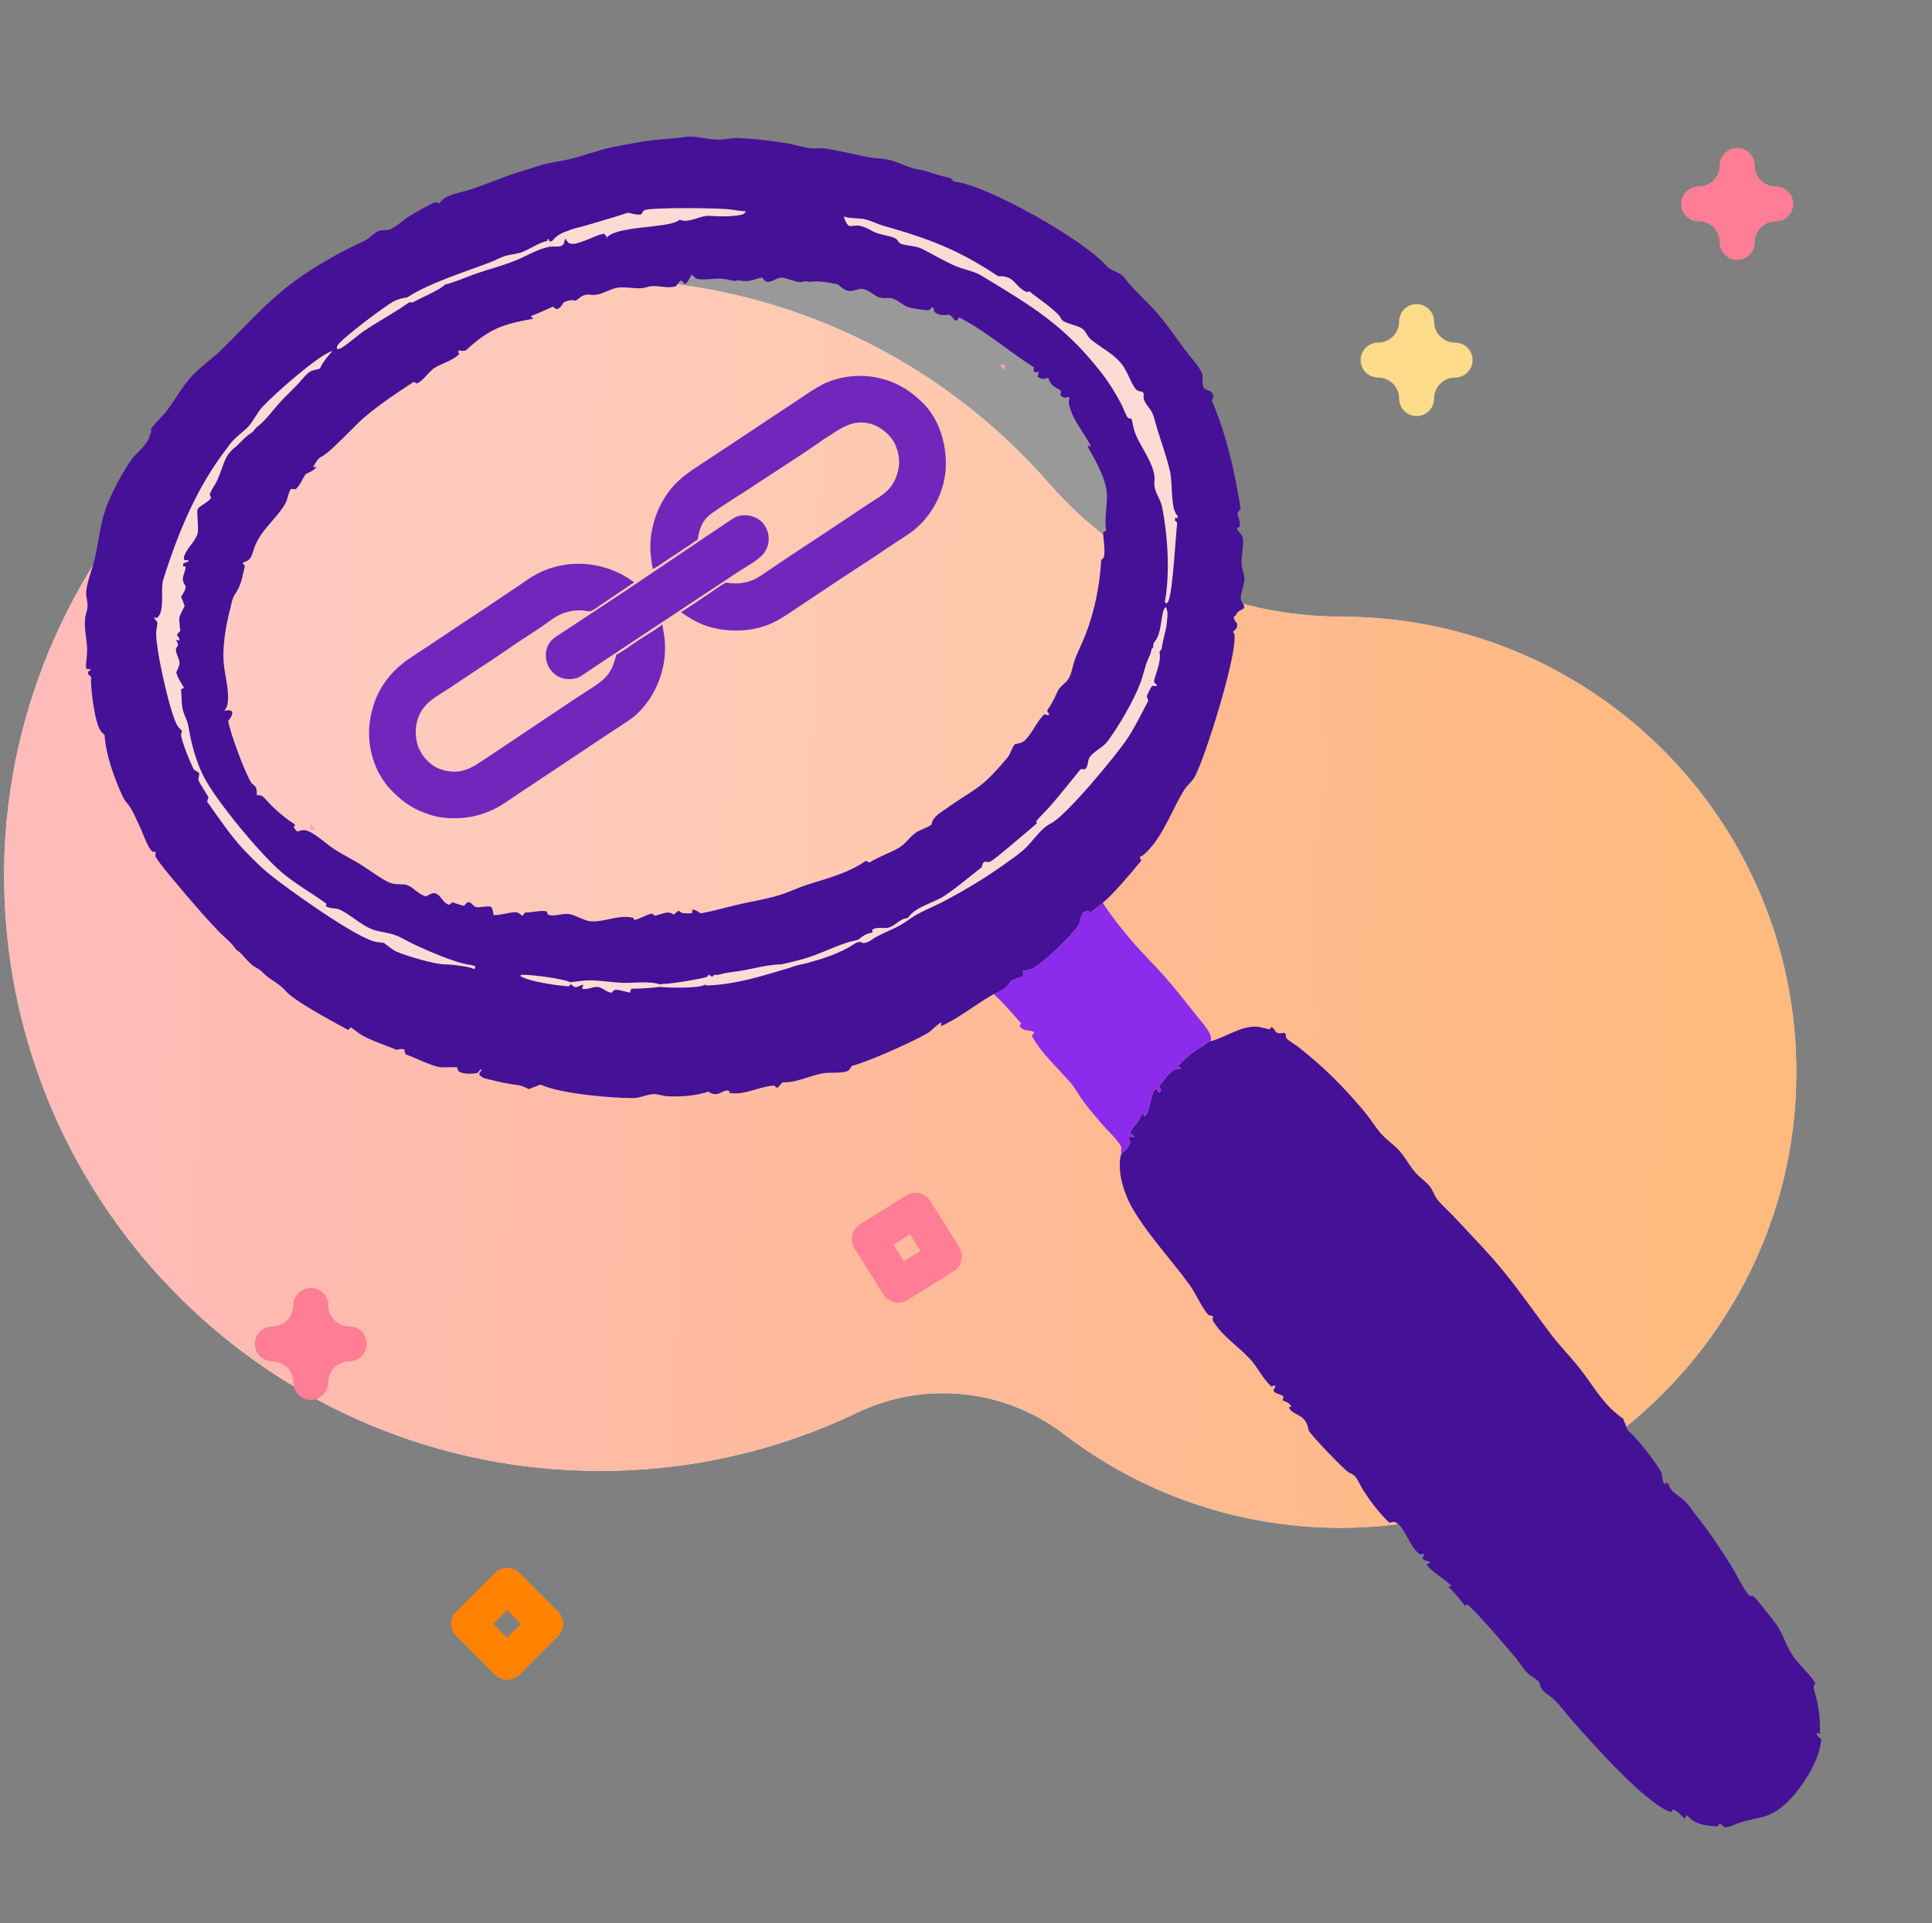 <svg width="235" height="234" viewBox="0 0 235 234" fill="none" xmlns="http://www.w3.org/2000/svg">
<rect x="0" y="0" width="235" height="234" fill="#808080" stroke="none"/>
<g clip-path="url(#clip0_120_10605)">
<path d="M163.406 75.029C163.325 75.028 163.243 75.028 163.161 75.028C149.521 75.007 136.598 69.133 127.634 58.854C114.279 43.541 94.593 33.894 72.656 33.992C32.841 34.168 -0.009 67.62 0.506 107.433C1.018 147.024 33.272 178.962 72.985 178.962C84.202 178.962 94.822 176.413 104.3 171.863C112.473 167.941 122.211 168.975 129.408 174.486C138.717 181.616 150.352 185.86 162.979 185.882C193.372 185.932 218.322 161.178 218.499 130.785C218.677 100.108 194.041 75.209 163.406 75.029Z" fill="url(#paint0_linear_120_10605)"/>
<path d="M163.406 75.029C163.325 75.028 163.243 75.028 163.161 75.028C149.521 75.007 136.598 69.133 127.634 58.854C114.279 43.541 94.593 33.894 72.656 33.992C32.841 34.168 -0.009 67.62 0.506 107.433C1.018 147.024 33.272 178.962 72.985 178.962C84.202 178.962 94.822 176.413 104.3 171.863C112.473 167.941 122.211 168.975 129.408 174.486C138.717 181.616 150.352 185.86 162.979 185.882C193.372 185.932 218.322 161.178 218.499 130.785C218.677 100.108 194.041 75.209 163.406 75.029Z" fill="url(#paint1_linear_120_10605)"/>
<path d="M211.31 31.621C210.134 31.621 209.181 30.668 209.181 29.492C209.181 28.084 208.037 26.939 206.629 26.939C205.453 26.939 204.5 25.986 204.5 24.81C204.5 23.634 205.453 22.681 206.629 22.681C208.037 22.681 209.181 21.537 209.181 20.129C209.181 18.953 210.134 18 211.31 18C212.486 18 213.439 18.953 213.439 20.129C213.439 21.537 214.584 22.681 215.992 22.681C217.168 22.681 218.121 23.634 218.121 24.81C218.121 25.986 217.168 26.939 215.992 26.939C214.584 26.939 213.439 28.084 213.439 29.492C213.439 30.667 212.486 31.621 211.31 31.621Z" fill="#FF7E95"/>
<path d="M172.31 50.621C171.134 50.621 170.181 49.668 170.181 48.492C170.181 47.084 169.037 45.939 167.629 45.939C166.453 45.939 165.5 44.986 165.5 43.81C165.5 42.634 166.453 41.681 167.629 41.681C169.037 41.681 170.181 40.536 170.181 39.129C170.181 37.953 171.134 37 172.31 37C173.486 37 174.439 37.953 174.439 39.129C174.439 40.536 175.584 41.681 176.992 41.681C178.168 41.681 179.121 42.634 179.121 43.81C179.121 44.986 178.168 45.939 176.992 45.939C175.584 45.939 174.439 47.084 174.439 48.492C174.439 49.668 173.486 50.621 172.31 50.621Z" fill="#FCDB8B"/>
<path d="M37.806 170.32C36.63 170.32 35.678 169.367 35.678 168.191C35.678 166.784 34.533 165.639 33.125 165.639C31.949 165.639 30.996 164.686 30.996 163.51C30.996 162.334 31.949 161.381 33.125 161.381C34.533 161.381 35.678 160.236 35.678 158.828C35.678 157.652 36.63 156.699 37.806 156.699C38.983 156.699 39.935 157.652 39.935 158.828C39.935 160.236 41.08 161.381 42.488 161.381C43.664 161.381 44.617 162.334 44.617 163.51C44.617 164.686 43.664 165.639 42.488 165.639C41.08 165.639 39.935 166.784 39.935 168.191C39.935 169.367 38.983 170.32 37.806 170.32Z" fill="#FF7E95"/>
<path d="M61.693 204.375C61.149 204.375 60.603 204.167 60.188 203.751L55.507 199.07C54.675 198.239 54.675 196.891 55.507 196.06L60.188 191.379C61.019 190.547 62.368 190.547 63.198 191.379L67.879 196.06C68.711 196.891 68.711 198.239 67.879 199.07L63.198 203.751C62.783 204.166 62.238 204.375 61.693 204.375ZM60.023 197.565L61.693 199.235L63.364 197.565L61.693 195.894L60.023 197.565Z" fill="#FF8300"/>
<path d="M108.783 158.446C108.253 158.324 107.768 158 107.456 157.501L103.944 151.89C103.32 150.894 103.622 149.58 104.618 148.956L110.23 145.444C111.226 144.819 112.54 145.122 113.163 146.118L116.676 151.73C117.3 152.726 116.998 154.04 116.001 154.663L110.39 158.176C109.892 158.488 109.314 158.569 108.783 158.446ZM108.682 151.435L109.935 153.438L111.938 152.184L110.684 150.182L108.682 151.435Z" fill="#FF7E95"/>
<path fill-rule="evenodd" clip-rule="evenodd" d="M65.318 20.242C66.1 19.972 66.945 19.817 67.786 19.664C68.309 19.569 68.831 19.473 69.334 19.351C70.101 19.164 70.851 18.932 71.601 18.699C72.586 18.394 73.57 18.089 74.594 17.887L74.649 17.877C76.305 17.55 78.04 17.207 79.71 17.017C80.173 16.965 80.638 16.931 81.104 16.898C81.81 16.846 82.516 16.796 83.211 16.678C84.016 16.543 84.848 16.678 85.673 16.812C86.195 16.897 86.714 16.981 87.222 16.997C87.655 17.01 88.082 16.953 88.51 16.896C88.971 16.834 89.434 16.773 89.907 16.799C91.894 16.908 93.964 17.122 95.922 17.467C96.291 17.533 96.661 17.627 97.031 17.722C97.534 17.851 98.037 17.98 98.538 18.035C98.814 18.065 99.091 18.056 99.369 18.046C99.673 18.036 99.978 18.026 100.283 18.067C101.386 18.217 102.485 18.458 103.583 18.698C104.274 18.849 104.964 19 105.655 19.128C106.035 19.199 106.42 19.236 106.805 19.273C107.208 19.312 107.611 19.351 108.007 19.428C108.618 19.548 109.19 19.777 109.76 20.006C110.383 20.256 111.004 20.505 111.674 20.61C112.316 20.711 112.947 20.913 113.582 21.116C114.173 21.304 114.766 21.494 115.374 21.604C115.629 21.651 115.741 21.78 115.84 21.896C115.925 21.995 116.001 22.083 116.15 22.101C120.223 22.586 131.948 29.275 134.567 32.338C134.839 32.655 135.231 32.834 135.625 33.014C135.971 33.171 136.318 33.33 136.587 33.584C136.772 33.758 136.927 33.969 137.082 34.178C137.19 34.324 137.298 34.47 137.416 34.603C137.943 35.202 138.509 35.769 139.074 36.335C139.668 36.931 140.263 37.527 140.815 38.161C141.647 39.118 142.394 40.157 143.14 41.194C143.562 41.781 143.983 42.368 144.42 42.938C144.57 43.135 144.744 43.344 144.924 43.56C145.404 44.136 145.928 44.766 146.177 45.371C146.284 45.632 146.279 45.928 146.274 46.224C146.27 46.503 146.265 46.783 146.354 47.033C146.455 47.317 146.669 47.394 146.894 47.475C147.189 47.581 147.503 47.693 147.609 48.284L147.386 48.697C149.191 52.927 150.185 57.354 150.9 61.883C150.879 61.91 150.858 61.937 150.837 61.963C150.816 61.989 150.796 62.015 150.777 62.041C150.656 62.201 150.583 62.324 150.507 62.505C150.538 62.632 150.579 62.764 150.621 62.899C150.74 63.284 150.866 63.691 150.787 64.047L150.453 64.274L150.48 64.47L150.807 64.604L150.56 64.542L150.652 64.639C151.136 65.163 151.24 65.488 151.198 66.204C151.172 66.648 151.13 67.002 151.093 67.316C150.993 68.162 150.927 68.714 151.302 69.943C151.454 70.44 151.292 71.037 151.135 71.62C151.031 72.004 150.928 72.383 150.918 72.723C150.91 72.984 151.018 73.159 151.125 73.332C151.239 73.518 151.353 73.703 151.323 73.995C151.248 74.046 151.145 74.103 151.037 74.163C150.838 74.274 150.62 74.395 150.52 74.508C150.423 74.616 150.395 74.694 150.373 74.758C150.337 74.858 150.313 74.924 150.06 75.022C150.08 75.354 150.213 75.528 150.394 75.762C150.42 75.796 150.447 75.831 150.475 75.868L150.476 75.908L150.477 75.941L150.479 76.011C150.49 76.289 150.494 76.372 150.244 76.624C150.181 76.689 150.078 76.774 149.998 76.841L149.962 76.871L150.115 77.065C150.698 79.141 146.472 92.604 145.27 94.596C145.098 94.883 144.869 95.131 144.639 95.38C144.416 95.621 144.193 95.864 144.02 96.142C143.529 96.932 143.08 97.825 142.621 98.738C141.61 100.75 140.55 102.858 138.888 104.173L138.77 104.143L138.648 104.36L138.817 104.716L138.533 105.056C137.262 106.579 135.515 108.673 134.137 109.84C133.656 110.203 133.199 110.575 132.752 110.979L132.67 110.956C132.307 110.852 132.232 110.83 131.835 110.959C131.578 111.23 131.5 111.555 131.422 111.88C131.357 112.149 131.292 112.418 131.126 112.658C130.234 113.95 126.849 117.233 125.489 117.903C125.249 118.022 124.923 118.057 124.635 118.087L124.633 118.087L124.632 118.088C124.565 118.095 124.501 118.102 124.44 118.109C124.439 118.142 124.438 118.17 124.436 118.194L124.434 118.24C124.432 118.289 124.43 118.313 124.435 118.336C124.437 118.349 124.441 118.362 124.447 118.378C124.452 118.39 124.457 118.403 124.464 118.419C124.478 118.454 124.498 118.502 124.526 118.576C124.327 118.858 123.984 118.96 123.656 119.057C123.347 119.148 123.052 119.236 122.903 119.465C122.385 120.264 121.776 120.61 120.886 120.939C120.005 121.432 119.145 122.008 118.283 122.586C117.046 123.415 115.805 124.247 114.491 124.836C114.449 124.674 114.472 124.592 114.511 124.455C114.518 124.433 114.524 124.409 114.531 124.384C114.164 124.558 113.868 124.828 113.567 125.102C113.294 125.351 113.017 125.604 112.68 125.789C110.643 126.913 105.811 129.094 103.606 129.696C103.571 129.75 103.539 129.802 103.509 129.851C103.352 130.109 103.241 130.292 102.878 130.384C102.392 130.509 101.872 130.511 101.352 130.513C100.891 130.514 100.43 130.516 99.992 130.603C99.361 130.728 98.784 130.912 98.216 131.094C97.251 131.402 96.31 131.703 95.171 131.692C94.974 131.894 94.796 132.1 94.619 132.319L94.404 132.315L94.181 132.081C93.458 132.108 92.686 132.329 91.91 132.552C90.802 132.87 89.685 133.191 88.686 132.953L88.745 132.745C88.374 132.599 88.084 132.742 87.777 132.893C87.352 133.103 86.897 133.328 86.159 132.814L85.967 132.877C84.518 133.344 82.727 133.451 81.207 133.378C80.952 133.366 80.69 133.307 80.426 133.248C80.057 133.166 79.686 133.083 79.328 133.125C78.978 133.165 78.649 133.258 78.321 133.351C77.881 133.476 77.443 133.6 76.958 133.598C74.135 133.589 68.15 133.062 65.741 131.956L64.319 132.511C63.785 132.241 63.436 132.067 62.832 131.999C61.847 131.89 60.798 131.642 59.795 131.404C59.529 131.341 59.266 131.279 59.008 131.22C58.773 131.167 58.606 131.03 58.428 130.883C58.401 130.86 58.373 130.837 58.344 130.815L58.293 130.608L58.577 130.185L58.516 130.071C58.339 130.225 58.272 130.307 58.14 130.515C57.59 130.676 56.402 130.697 55.896 130.408C55.708 130.301 55.684 130.172 55.661 130.054C55.646 129.975 55.632 129.901 55.57 129.843C55.551 129.826 54.768 129.842 54.225 129.853C53.985 129.858 53.792 129.862 53.734 129.862C53.106 129.859 51.742 129.276 50.603 128.789C50.096 128.572 49.634 128.375 49.301 128.256C49.262 128.067 49.225 127.879 49.191 127.689C48.904 127.581 48.651 127.638 48.371 127.701C48.329 127.71 48.287 127.719 48.243 127.729C47.8 127.544 47.343 127.371 46.884 127.197C45.949 126.842 45.005 126.484 44.147 126.02C43.837 125.852 43.564 125.645 43.291 125.437C43.087 125.282 42.883 125.126 42.663 124.987L42.358 125.315C42.222 125.241 42.069 125.158 41.901 125.067C39.893 123.979 35.833 121.78 34.775 120.595C34.35 120.084 33.813 119.721 33.279 119.36C32.815 119.045 32.353 118.732 31.967 118.325C31.68 118.023 31.376 117.846 31.014 117.647C30.607 117.431 30.151 116.925 29.733 116.463C29.528 116.235 29.332 116.018 29.156 115.851L29.15 115.848C28.882 115.666 28.735 115.567 28.546 115.296C28.227 114.84 27.774 114.426 27.331 114.021L27.33 114.02C27.096 113.806 26.864 113.594 26.657 113.38C25.642 112.32 24.657 111.233 23.702 110.119C23.172 109.509 18.992 104.68 18.912 104.179C18.894 104.069 18.91 103.958 18.927 103.847C18.935 103.791 18.943 103.735 18.947 103.68C18.926 103.672 18.909 103.665 18.896 103.66C18.87 103.65 18.857 103.644 18.843 103.642C18.83 103.639 18.815 103.639 18.787 103.639C18.766 103.639 18.736 103.638 18.692 103.637C18.657 103.636 18.621 103.635 18.586 103.634L18.543 103.634C18.091 103.209 17.701 102.243 17.369 101.421C17.235 101.087 17.11 100.777 16.994 100.536C16.894 100.33 16.797 100.117 16.698 99.903C16.433 99.328 16.163 98.74 15.836 98.217C15.726 98.04 15.593 97.879 15.461 97.718C15.277 97.493 15.092 97.268 14.968 97.001C13.911 94.723 12.894 91.92 12.722 89.433C12.711 89.421 12.7 89.41 12.689 89.399C12.67 89.381 12.651 89.362 12.633 89.343C12.614 89.324 12.596 89.303 12.577 89.283C12.552 89.256 12.527 89.228 12.501 89.202C12.475 89.177 12.449 89.152 12.422 89.128C12.392 89.101 12.363 89.074 12.335 89.045C11.55 88.242 10.998 83.7 11.082 82.575L11.097 82.393L10.71 81.998C10.686 81.722 10.742 81.694 10.827 81.652C10.895 81.618 10.982 81.576 11.059 81.388C11.012 81.392 10.972 81.397 10.936 81.402C10.76 81.423 10.693 81.431 10.475 81.329C10.446 80.903 10.489 80.505 10.532 80.108C10.566 79.8 10.6 79.492 10.6 79.171C10.6 78.631 10.531 78.077 10.462 77.521C10.333 76.481 10.202 75.432 10.523 74.448C10.726 73.823 10.647 73.375 10.567 72.92C10.509 72.59 10.45 72.257 10.496 71.85C10.583 71.095 10.828 70.326 11.07 69.567C11.214 69.114 11.357 68.665 11.465 68.224C11.665 67.408 11.809 66.588 11.954 65.77C12.195 64.404 12.436 63.042 12.93 61.713C13.626 59.839 14.752 57.788 15.855 56.119C16.174 55.636 16.545 55.268 16.903 54.912C17.505 54.315 18.07 53.753 18.291 52.749L18.328 52.578L18.418 52.689L18.352 52.222C18.666 51.75 19.043 51.354 19.419 50.958C19.698 50.664 19.978 50.37 20.232 50.044C20.672 49.482 21.072 48.876 21.472 48.27C22.085 47.34 22.7 46.408 23.465 45.624C24.053 45.02 24.7 44.484 25.346 43.948C25.929 43.466 26.51 42.984 27.048 42.453C27.759 41.751 28.46 41.034 29.162 40.315C30.576 38.868 31.992 37.417 33.506 36.086C36.695 33.278 40.507 31.071 44.343 29.294C44.62 29.166 44.907 28.93 45.188 28.698C45.511 28.433 45.827 28.172 46.115 28.086C46.308 28.029 46.519 28.019 46.732 28.01C46.985 27.998 47.24 27.987 47.47 27.895C47.923 27.713 48.426 27.325 48.895 26.961C49.121 26.787 49.34 26.618 49.541 26.481C50.345 25.934 52.141 24.915 53.035 24.573L53.392 24.778L53.459 24.703C53.698 24.434 53.983 24.115 54.299 23.965C54.86 23.698 55.566 23.51 56.254 23.327C56.67 23.217 57.079 23.108 57.446 22.985C58.342 22.683 59.226 22.345 60.109 22.008C60.816 21.737 61.523 21.467 62.236 21.215C62.738 21.038 63.247 20.887 63.756 20.736C64.279 20.581 64.802 20.425 65.318 20.242ZM90.275 34.167C89.957 34.124 89.551 34.069 89.351 34.199C89.322 34.193 89.294 34.186 89.265 34.18C88.712 34.055 88.144 33.926 87.577 33.902C87.305 33.891 86.942 33.917 86.558 33.946C85.879 33.995 85.134 34.05 84.705 33.907C84.614 33.877 84.424 33.681 84.28 33.532C84.223 33.473 84.172 33.421 84.139 33.39C84.077 33.492 84.017 33.606 83.956 33.722C83.781 34.053 83.595 34.406 83.313 34.581L83.186 34.445C83.092 34.346 83.062 34.313 83.03 34.282C82.997 34.25 82.961 34.22 82.847 34.116C82.592 34.27 82.473 34.463 82.329 34.697C82.308 34.73 82.287 34.765 82.264 34.801C81.634 35.016 81.045 34.947 80.454 34.877C79.878 34.81 79.3 34.742 78.682 34.938C78.05 35.138 77.379 35.078 76.709 35.019C76.184 34.972 75.659 34.926 75.152 35.004C74.675 35.077 74.245 35.259 73.821 35.439C73.207 35.7 72.605 35.955 71.889 35.868C71.072 35.768 70.786 35.996 70.218 36.45C70.169 36.489 70.118 36.53 70.064 36.573C70.051 36.571 70.038 36.568 70.026 36.566C69.995 36.561 69.965 36.556 69.935 36.552C69.397 36.476 69.067 36.575 68.571 36.774C68.559 36.792 68.549 36.81 68.537 36.829C68.523 36.852 68.509 36.875 68.495 36.899C68.284 37.237 68.157 37.435 67.787 37.621C67.497 37.531 67.46 37.506 67.255 37.307C66.374 37.719 65.482 38.108 64.58 38.472L64.653 38.619L64.849 38.683L64.804 38.796C61.066 39.456 59.456 40.046 56.648 42.651C56.343 42.712 56.163 42.699 55.862 42.628L55.703 42.825L55.883 43.036C55.425 43.561 54.741 43.861 54.062 44.159C53.603 44.36 53.147 44.56 52.766 44.828C52.472 45.034 52.202 45.33 51.931 45.628C51.548 46.049 51.161 46.474 50.697 46.654L50.322 46.468C48.272 47.805 46.215 49.168 44.345 50.752C43.889 51.138 43.212 51.816 42.482 52.547C41.212 53.82 39.782 55.251 39.085 55.578C38.707 55.756 38.471 56.169 38.256 56.545C38.211 56.624 38.166 56.702 38.121 56.776L38.18 56.857L38.441 56.779L38.464 56.894C38.089 57.268 37.694 57.45 37.221 57.667L37.176 57.688C37.045 57.886 36.927 58.103 36.808 58.322C36.568 58.762 36.325 59.209 35.965 59.525C35.95 59.523 35.935 59.522 35.92 59.52C35.891 59.516 35.861 59.513 35.831 59.51C35.656 59.494 35.652 59.494 35.544 59.499C35.505 59.501 35.453 59.503 35.375 59.505C35.193 59.786 35.104 60.106 35.015 60.427C34.933 60.72 34.852 61.015 34.698 61.281C34.236 62.083 33.643 62.766 33.052 63.447C32.198 64.432 31.347 65.413 30.901 66.742C30.865 66.849 30.832 66.953 30.801 67.053C30.594 67.718 30.438 68.22 29.625 68.408L29.536 68.558L29.788 68.835C29.747 69.017 29.708 69.194 29.671 69.369C29.438 70.443 29.23 71.398 28.555 72.347C28.312 72.689 28.193 73.229 28.089 73.705C28.055 73.861 28.022 74.01 27.987 74.143C27.44 76.213 26.995 78.884 27.252 81.03C27.303 81.458 27.38 81.903 27.457 82.355C27.608 83.228 27.762 84.122 27.74 84.951C27.724 85.544 27.688 86.009 27.285 86.461C27.355 86.453 27.417 86.444 27.474 86.436C27.774 86.393 27.915 86.373 28.249 86.564C28.276 86.984 28.117 87.28 27.847 87.61C27.828 87.632 27.808 87.653 27.788 87.674C27.779 87.683 27.771 87.692 27.762 87.701C27.935 89.021 29.842 94.171 30.614 95.308C30.636 95.324 30.658 95.341 30.679 95.357C30.931 95.549 31.141 95.709 31.209 96.052C31.243 96.22 31.237 96.416 31.232 96.598C31.23 96.644 31.229 96.689 31.228 96.732C31.291 96.741 31.356 96.746 31.42 96.75C31.548 96.758 31.676 96.766 31.795 96.812C32.012 96.896 32.399 97.328 32.715 97.679C32.858 97.839 32.986 97.982 33.077 98.068C33.938 98.887 34.817 99.625 35.813 100.273L35.936 100.521L35.716 100.508C35.774 100.795 35.907 100.926 36.098 101.112C36.119 101.133 36.14 101.154 36.162 101.175C36.193 101.166 36.224 101.156 36.255 101.147C36.6 101.04 36.946 100.932 37.305 101.051C38.031 101.292 38.789 101.891 39.502 102.455C39.862 102.739 40.211 103.015 40.539 103.231C41.145 103.63 41.779 103.985 42.413 104.34C42.888 104.606 43.362 104.872 43.825 105.156C44.261 105.423 44.682 105.712 45.103 106C45.77 106.456 46.436 106.911 47.158 107.284C47.702 107.564 48.22 107.575 48.68 107.584C49.014 107.59 49.318 107.596 49.579 107.705C49.932 107.852 50.223 108.083 50.517 108.316C50.901 108.621 51.291 108.931 51.835 109.064C52.179 108.85 52.426 108.713 52.836 108.648C53.224 108.771 53.366 108.9 53.614 109.203C53.671 109.273 53.724 109.34 53.773 109.403C54.015 109.712 54.189 109.935 54.618 110.083L55.04 109.779C55.502 109.938 55.957 110.095 56.433 110.207C56.446 110.191 56.459 110.176 56.472 110.161C56.597 110.013 56.707 109.884 56.882 109.783C57.079 109.669 57.293 109.877 57.492 110.071C57.611 110.187 57.725 110.297 57.827 110.331C58.067 110.411 58.391 110.372 58.73 110.332C59.081 110.29 59.449 110.246 59.757 110.33C59.928 110.633 59.971 110.872 60.013 111.21L60.028 111.337C60.532 111.349 61.015 111.25 61.499 111.152C61.851 111.08 62.204 111.008 62.565 110.979C62.938 110.949 63.132 111.104 63.401 111.318C63.413 111.327 63.424 111.336 63.436 111.346C63.459 111.364 63.482 111.383 63.505 111.402C63.516 111.411 63.527 111.42 63.539 111.429C63.602 111.368 63.623 111.35 63.641 111.329C63.661 111.306 63.677 111.278 63.748 111.176L63.852 111.025C64.223 111.031 64.592 110.979 64.961 110.928C65.47 110.857 65.977 110.787 66.486 110.866L66.648 111.256C66.659 111.261 66.671 111.267 66.682 111.273C66.706 111.285 66.728 111.298 66.753 111.306C67.132 111.431 67.603 111.356 68.075 111.281C68.479 111.216 68.884 111.151 69.235 111.211C69.646 111.282 70.051 111.46 70.457 111.638C70.945 111.853 71.434 112.068 71.93 112.094C72.667 112.131 73.384 111.98 74.101 111.828C75.061 111.625 76.021 111.422 77.03 111.672L77.143 111.931C77.535 111.855 77.891 111.693 78.243 111.532C78.592 111.373 78.937 111.215 79.312 111.144L79.672 111.418C79.832 111.372 79.992 111.327 80.152 111.282C80.266 111.251 80.374 111.217 80.479 111.184C80.954 111.035 81.348 110.912 81.834 111.198C81.88 111.225 81.924 111.253 81.97 111.281C82.142 111.102 82.31 110.951 82.509 110.804C82.533 110.816 82.557 110.827 82.581 110.839C82.632 110.863 82.682 110.887 82.729 110.916C82.777 110.946 82.82 110.982 82.864 111.017C82.886 111.035 82.908 111.053 82.93 111.07L82.945 111.072C83.387 111.123 83.762 111.166 84.206 111.075L84.188 110.683C84.509 110.652 84.745 110.808 84.999 110.977C85.069 111.024 85.141 111.071 85.217 111.116C86.207 110.957 87.195 110.703 88.18 110.45C88.696 110.318 89.212 110.185 89.725 110.067C90.297 109.935 90.877 109.817 91.459 109.698C92.588 109.467 93.725 109.235 94.813 108.904C95.41 108.722 95.99 108.487 96.57 108.251C97.102 108.035 97.634 107.818 98.18 107.644C98.57 107.519 98.96 107.399 99.348 107.279C101.379 106.653 103.374 106.038 105.184 104.834L105.352 104.72L105.74 104.948C106.375 104.544 107.051 104.24 107.728 103.935C108.25 103.701 108.772 103.466 109.276 103.185C109.753 102.919 110.109 102.541 110.465 102.163C110.731 101.881 110.996 101.6 111.31 101.365C111.612 101.14 111.96 100.991 112.312 100.84C112.655 100.694 113.001 100.546 113.31 100.325C113.408 99.515 114.111 99.045 114.777 98.599C114.933 98.494 115.088 98.391 115.232 98.285C115.847 97.832 116.491 97.417 117.134 97.003C117.849 96.543 118.564 96.083 119.238 95.571C120.34 94.733 121.638 93.261 122.53 92.189C122.736 91.942 122.861 91.653 122.985 91.365C123.109 91.077 123.233 90.79 123.438 90.544C123.498 90.53 123.564 90.517 123.633 90.503C123.946 90.439 124.331 90.361 124.543 90.178C125.048 89.745 125.425 89.142 125.806 88.535C126.171 87.951 126.54 87.362 127.029 86.913C127.052 86.918 127.075 86.921 127.098 86.925C127.145 86.933 127.192 86.941 127.238 86.953C127.294 86.968 127.348 86.988 127.402 87.008C127.431 87.018 127.46 87.028 127.489 87.038L127.612 86.858C127.518 86.732 127.49 86.702 127.47 86.668C127.449 86.632 127.437 86.592 127.371 86.439C127.873 85.716 128.253 85.01 128.6 84.2C128.776 83.789 129.066 83.524 129.355 83.261C129.594 83.043 129.831 82.826 130 82.529C130.229 82.128 130.358 81.622 130.485 81.124C130.57 80.794 130.653 80.467 130.764 80.177C130.961 79.661 131.188 79.157 131.416 78.652C131.65 78.134 131.884 77.616 132.085 77.085C133.18 74.189 133.769 71.221 133.945 68.137C133.952 68.131 133.961 68.122 133.972 68.113C134.046 68.046 134.196 67.909 134.224 67.858C134.435 67.47 134.316 66.338 134.229 65.507C134.2 65.225 134.174 64.977 134.165 64.805C134.22 64.766 134.274 64.726 134.329 64.688C134.379 64.654 134.429 64.621 134.479 64.588C134.5 64.574 134.522 64.561 134.543 64.547C134.402 63.696 134.479 62.847 134.555 62.003C134.636 61.105 134.717 60.214 134.535 59.331C134.285 58.115 133.635 56.794 133.059 55.706C132.984 55.563 132.899 55.421 132.814 55.277C132.609 54.932 132.399 54.579 132.303 54.203L132.671 54.321C132.639 54.089 132.233 53.453 131.762 52.714C131.193 51.824 130.53 50.784 130.312 50.124C130.289 50.053 130.263 49.98 130.238 49.906C130.067 49.418 129.877 48.874 130.103 48.431L130.054 48.301C130.036 48.304 130.016 48.308 129.994 48.312C129.858 48.335 129.658 48.369 129.55 48.368C129.234 48.366 129.168 48.284 128.992 48.07L128.978 48.053L129.053 47.633C128.964 47.514 128.944 47.473 128.912 47.443C128.882 47.414 128.843 47.395 128.728 47.33C128.691 47.309 128.655 47.289 128.621 47.27C128.019 46.93 127.829 46.822 127.556 46.104L127.5 45.953C127.48 45.96 127.46 45.968 127.439 45.975C127.316 46.022 127.187 46.07 127.059 46.087C126.7 46.132 126.475 46.019 126.199 45.813C126.303 45.556 126.324 45.506 126.294 45.217L125.939 45.316L125.722 45.158L125.755 44.689C124.566 43.937 123.417 43.1 122.267 42.263C120.461 40.948 118.65 39.629 116.67 38.627L116.373 38.992L116.104 38.952C116.086 38.928 116.07 38.905 116.054 38.882C115.882 38.642 115.75 38.458 115.477 38.299C115.434 38.302 115.391 38.306 115.347 38.309C114.808 38.354 114.281 38.397 113.813 38.062C113.6 37.91 113.592 37.827 113.576 37.651C113.571 37.6 113.566 37.541 113.555 37.471L113.37 37.365C113.361 37.377 113.352 37.389 113.343 37.401C113.326 37.423 113.308 37.446 113.29 37.468C113.202 37.573 113.102 37.691 112.963 37.733C112.688 37.816 110.745 37.478 110.453 37.37C110.142 37.255 109.851 37.059 109.56 36.863C109.071 36.533 108.583 36.204 108.003 36.258C106.996 36.352 106.581 36.053 106.135 35.732C105.832 35.514 105.514 35.285 104.987 35.163C104.719 35.1 104.405 35.189 104.095 35.277C103.878 35.339 103.664 35.4 103.47 35.408C102.912 35.43 102.569 35.148 102.174 34.823C102.128 34.785 102.082 34.748 102.035 34.709L101.88 34.583C101.696 34.553 101.502 34.518 101.303 34.482C100.475 34.332 99.549 34.164 98.777 34.278C98.55 34.311 98.471 34.311 98.255 34.257C97.988 34.189 97.896 34.218 97.697 34.28C97.654 34.293 97.606 34.308 97.55 34.324C97.045 34.334 96.61 34.192 96.176 34.051C95.841 33.942 95.507 33.834 95.141 33.794C94.811 33.759 94.525 33.898 94.237 34.037C93.897 34.201 93.556 34.367 93.139 34.249L92.679 33.754C92.446 33.808 92.226 33.877 92.01 33.945C91.525 34.097 91.061 34.243 90.513 34.196C90.445 34.19 90.363 34.179 90.275 34.167Z" fill="#441197"/>
<path d="M89.351 34.199C89.607 34.032 90.199 34.169 90.513 34.196C91.305 34.264 91.922 33.929 92.679 33.754L93.139 34.249C93.91 34.466 94.422 33.717 95.141 33.794C95.981 33.884 96.656 34.341 97.55 34.324C97.864 34.234 97.93 34.174 98.255 34.257C98.471 34.311 98.55 34.311 98.777 34.278C99.735 34.136 100.928 34.428 101.88 34.583L102.035 34.709C102.492 35.079 102.848 35.433 103.47 35.408C103.943 35.388 104.532 35.057 104.987 35.163C106.29 35.466 106.311 36.416 108.003 36.258C108.929 36.172 109.621 37.063 110.453 37.37C110.745 37.478 112.688 37.816 112.963 37.733C113.102 37.691 113.202 37.573 113.29 37.468C113.318 37.434 113.343 37.399 113.37 37.365L113.555 37.471C113.605 37.786 113.538 37.866 113.813 38.062C114.319 38.424 114.893 38.344 115.477 38.299C115.776 38.473 115.905 38.677 116.104 38.952L116.373 38.992L116.67 38.627C119.911 40.268 122.699 42.756 125.755 44.689L125.722 45.158L125.939 45.316L126.294 45.217C126.324 45.506 126.303 45.556 126.199 45.813C126.475 46.019 126.7 46.132 127.059 46.087C127.208 46.068 127.36 46.004 127.5 45.953L127.556 46.104C127.845 46.863 128.041 46.94 128.728 47.33C128.965 47.464 128.88 47.402 129.053 47.633L128.978 48.053C129.164 48.279 129.226 48.366 129.55 48.368C129.675 48.37 129.925 48.323 130.054 48.301L130.103 48.431C129.843 48.941 130.134 49.585 130.312 50.124C130.711 51.331 132.6 53.809 132.671 54.321L132.303 54.203C132.439 54.735 132.803 55.222 133.059 55.706C133.635 56.794 134.285 58.115 134.535 59.331C134.888 61.044 134.253 62.791 134.543 64.547C134.471 64.594 134.399 64.64 134.329 64.688C134.274 64.726 134.22 64.766 134.165 64.805C134.198 65.484 134.506 67.338 134.224 67.858C134.192 67.917 134 68.087 133.945 68.137C133.769 71.221 133.18 74.189 132.085 77.085C131.688 78.133 131.163 79.132 130.764 80.177C130.486 80.906 130.38 81.862 130 82.529C129.627 83.184 128.921 83.448 128.6 84.2C128.253 85.01 127.873 85.716 127.371 86.439C127.502 86.742 127.421 86.603 127.612 86.858L127.489 87.038C127.405 87.01 127.323 86.976 127.238 86.953C127.169 86.934 127.098 86.926 127.029 86.913C126.031 87.829 125.534 89.327 124.543 90.178C124.284 90.401 123.767 90.469 123.438 90.544C123.028 91.036 122.942 91.694 122.53 92.189C121.638 93.261 120.34 94.733 119.238 95.571C117.958 96.543 116.533 97.328 115.232 98.285C114.473 98.844 113.431 99.325 113.31 100.325C112.683 100.773 111.906 100.921 111.31 101.365C110.573 101.915 110.107 102.722 109.276 103.185C108.118 103.83 106.865 104.232 105.74 104.948L105.352 104.72L105.184 104.834C103.028 106.269 100.609 106.867 98.18 107.644C97.039 108.009 95.958 108.556 94.813 108.904C93.164 109.405 91.406 109.68 89.725 110.067C88.233 110.41 86.727 110.874 85.217 111.116C84.868 110.909 84.598 110.644 84.188 110.683L84.206 111.075C83.757 111.167 83.379 111.122 82.93 111.07C82.863 111.019 82.801 110.961 82.729 110.916C82.66 110.873 82.583 110.841 82.509 110.804C82.31 110.951 82.142 111.102 81.97 111.281C81.924 111.253 81.88 111.225 81.834 111.198C81.241 110.849 80.786 111.109 80.152 111.282C79.992 111.327 79.832 111.372 79.672 111.418L79.312 111.144C78.558 111.287 77.924 111.78 77.143 111.931L77.03 111.672C75.267 111.235 73.652 112.182 71.93 112.094C71.022 112.047 70.14 111.367 69.235 111.211C68.473 111.081 67.457 111.538 66.753 111.306C66.716 111.294 66.683 111.272 66.648 111.256L66.486 110.866C65.608 110.729 64.734 111.039 63.852 111.025L63.748 111.176C63.615 111.367 63.676 111.297 63.539 111.429C63.505 111.402 63.471 111.373 63.436 111.346C63.149 111.118 62.954 110.948 62.565 110.979C61.709 111.048 60.898 111.358 60.028 111.337L60.013 111.21C59.971 110.872 59.928 110.633 59.757 110.33C59.151 110.165 58.316 110.494 57.827 110.331C57.555 110.241 57.197 109.601 56.882 109.783C56.689 109.895 56.575 110.04 56.433 110.207C55.957 110.095 55.502 109.938 55.04 109.779L54.618 110.083C54.102 109.904 53.955 109.619 53.614 109.203C53.366 108.9 53.224 108.771 52.836 108.648C52.426 108.713 52.179 108.85 51.835 109.064C50.876 108.83 50.394 108.044 49.579 107.705C48.959 107.447 48.097 107.768 47.158 107.284C45.98 106.676 44.951 105.847 43.825 105.156C42.745 104.492 41.598 103.929 40.539 103.231C39.562 102.587 38.398 101.414 37.305 101.051C36.914 100.922 36.539 101.06 36.162 101.175C35.937 100.952 35.78 100.827 35.716 100.508L35.936 100.521L35.813 100.273C34.817 99.625 33.938 98.887 33.077 98.068C32.786 97.792 32.111 96.934 31.795 96.812C31.617 96.743 31.417 96.759 31.228 96.732C31.232 96.517 31.251 96.262 31.209 96.052C31.135 95.68 30.894 95.523 30.614 95.308C29.842 94.171 27.935 89.021 27.762 87.701C27.79 87.671 27.82 87.642 27.847 87.61C28.117 87.28 28.276 86.984 28.249 86.564C27.852 86.337 27.727 86.408 27.285 86.461C27.688 86.009 27.724 85.544 27.74 84.951C27.774 83.694 27.402 82.287 27.252 81.03C26.995 78.884 27.44 76.213 27.987 74.143C28.129 73.605 28.232 72.801 28.555 72.347C29.34 71.244 29.492 70.133 29.788 68.835L29.536 68.558L29.625 68.408C30.56 68.192 30.626 67.559 30.901 66.742C31.656 64.494 33.567 63.243 34.698 61.281C35.02 60.723 35.026 60.042 35.375 59.505C35.671 59.496 35.594 59.488 35.831 59.51C35.876 59.514 35.92 59.52 35.965 59.525C36.503 59.053 36.781 58.287 37.176 57.688C37.669 57.461 38.077 57.28 38.464 56.894L38.441 56.779L38.18 56.857L38.121 56.776C38.377 56.354 38.627 55.793 39.085 55.578C40.182 55.064 43.096 51.81 44.345 50.752C46.215 49.168 48.272 47.805 50.322 46.468L50.697 46.654C51.49 46.345 52.056 45.325 52.766 44.828C53.712 44.165 55.116 43.915 55.883 43.036L55.703 42.825L55.862 42.628C56.163 42.699 56.343 42.712 56.648 42.651C59.456 40.046 61.066 39.456 64.804 38.796L64.849 38.683L64.653 38.619L64.58 38.472C65.482 38.108 66.374 37.719 67.255 37.307C67.46 37.506 67.497 37.531 67.787 37.621C68.157 37.435 68.284 37.237 68.495 36.899C68.52 36.857 68.545 36.815 68.571 36.774C69.067 36.575 69.397 36.476 69.935 36.552C69.978 36.558 70.021 36.566 70.064 36.573C70.741 36.038 71.001 35.76 71.889 35.868C73.099 36.015 73.986 35.183 75.152 35.004C76.306 34.827 77.556 35.294 78.682 34.938C79.933 34.541 81.019 35.225 82.264 34.801C82.442 34.519 82.555 34.292 82.847 34.116C83.07 34.319 82.993 34.241 83.186 34.445L83.313 34.581C83.695 34.344 83.901 33.781 84.139 33.39C84.257 33.498 84.577 33.865 84.705 33.907C85.377 34.131 86.823 33.87 87.577 33.902C88.173 33.928 88.77 34.068 89.351 34.199Z" fill="white" fill-opacity="0.2"/>
<path d="M30.036 52.079C30.082 52.029 30.129 51.98 30.175 51.929C30.872 51.16 31.28 50.193 31.97 49.453C33.328 47.995 38.683 43.22 40.434 42.697C39.866 43.371 39.383 43.894 38.989 44.688L38.908 44.847L38.7 44.901C38.383 44.984 37.932 45.067 37.662 45.25C37.172 45.579 36.695 46.235 36.28 46.678C35.56 47.448 34.78 48.16 34.069 48.937C33.162 49.929 32.35 51.125 31.279 51.937C31.043 52.117 30.946 52.333 30.746 52.537C30.686 52.598 30.61 52.641 30.542 52.693C29.669 53.225 29.072 54.122 28.232 54.717C27.964 55.022 27.676 55.355 27.498 55.722C27.042 56.658 26.809 57.696 26.328 58.635C26.146 58.988 25.562 59.814 25.528 60.171C25.515 60.296 25.664 60.398 25.659 60.523C25.641 60.941 24.285 61.517 24.049 61.928C23.88 62.222 24.21 64.284 24.031 64.912C23.749 65.895 22.831 66.584 22.462 67.518C22.349 67.805 22.321 67.866 22.439 68.156L22.891 68.158L22.925 68.322C22.692 68.385 22.5 68.459 22.286 68.57L22.259 68.866L22.562 68.932C22.606 69.266 22.424 69.624 22.331 69.948C22.142 70.612 22.265 70.769 22.581 71.352C22.603 71.784 22.244 72.24 22.026 72.606C22.192 72.973 22.332 73.331 22.461 73.714L22.171 74.31C21.966 74.727 21.758 75.066 21.804 75.545L21.931 76.768C21.727 76.947 21.645 77.03 21.512 77.274C21.706 77.512 21.823 77.632 21.84 77.946C21.65 77.909 21.729 77.928 21.534 77.873L21.395 77.832C21.45 77.928 21.547 78.094 21.59 78.19C21.823 78.712 21.317 78.659 21.403 79.198C21.479 79.673 21.894 80.332 21.834 80.795C21.798 81.067 21.55 81.524 21.445 81.792C21.604 82.502 22.041 83.081 22.395 83.706C22.271 83.749 22.148 83.796 22.026 83.846C22.11 84.635 22.046 85.6 22.238 86.355C22.482 87.309 22.787 87.474 22.994 88.772C23.298 90.667 23.965 92.965 24.877 94.668C26.467 97.635 31.642 103.893 34.24 106.112C35.947 107.571 37.924 108.65 39.723 109.968L39.628 110.225C40.036 110.592 40.827 110.439 41.332 110.676C42.615 111.28 43.694 112.359 45.004 112.958C45.943 113.388 47.049 113.407 48.023 113.758C48.802 114.04 49.551 114.505 50.299 114.866C51.835 115.608 55.343 117.122 56.955 117.353C57.25 117.396 57.501 117.453 57.785 117.543L57.797 117.821L57.615 117.888C57.007 117.611 56.544 117.605 55.906 117.497C55.299 117.393 54.7 117.345 54.084 117.334C52.826 117.312 49.444 116.314 48.274 115.803C47.716 115.56 47.18 115.087 46.696 114.718C46.383 114.689 46.072 114.65 45.761 114.601C43.443 114.222 34.968 108.135 32.834 106.411C31.725 105.515 30.673 104.454 29.689 103.421C28.033 101.683 26.601 99.493 25.192 97.539C25.202 97.504 25.345 97.045 25.346 97.016C25.349 96.861 24.261 95.342 24.113 94.841C24.179 94.564 24.23 94.324 24.227 94.037L23.602 93.657C23.235 93.041 22.017 90.027 22.028 89.381C22.031 89.221 22.107 89.071 22.146 88.916C21.922 88.742 21.746 88.528 21.587 88.294C20.689 86.968 18.734 78.121 19.021 76.729C19.089 76.398 19.111 76.061 19.146 75.726C18.986 75.521 18.842 75.324 18.712 75.098L19.072 75.196C20.106 74.524 19.486 71.696 19.848 70.544C21.657 64.793 23.953 59.227 27.684 54.428C28.204 53.562 29.282 52.766 30.036 52.079Z" fill="#FDDAD4"/>
<path d="M102.618 26.349C102.646 26.355 102.675 26.358 102.703 26.366C103.634 26.637 104.486 26.483 105.363 26.714C106.052 26.896 106.7 27.252 107.391 27.448C112.936 29.019 116.591 30.382 121.415 33.611C123.426 33.52 123.275 34.666 124.691 35.444C124.943 35.583 124.971 35.516 125.205 35.441C125.967 36.102 128.78 37.976 129.036 38.721C129.274 39.413 131.246 39.514 131.811 40.13C132.151 40.499 132.307 40.981 132.709 41.314C133.922 42.317 135.376 42.984 136.392 44.233C137.157 45.175 137.505 46.524 138.11 47.288C138.363 47.607 138.606 47.593 138.983 47.67L139.128 47.927C138.942 48.902 139.687 49.365 140.128 50.171C140.325 50.532 140.412 50.979 140.524 51.373C141.088 53.375 141.884 55.432 142.338 57.448C142.625 58.723 142.397 61.6 143.071 62.549C143.288 62.855 143.199 62.649 143.294 63.029L142.949 62.991L142.9 63.3L143.193 63.611C142.982 65.403 142.673 71.787 142.128 73.11C141.995 73.352 142.087 73.236 141.83 73.439L141.689 73.207C142.332 69.734 142.043 65.164 141.363 61.718C141.147 60.619 140.271 59.743 140.419 58.587C140.657 56.734 138.749 54.469 138.09 52.732C137.881 52.181 137.774 51.57 137.654 50.994L137.922 50.985L137.662 51.095L137.629 50.951C137.488 50.915 137.33 50.921 137.207 50.843C137.048 50.743 136.498 49.356 136.363 49.104C135.645 47.764 134.851 46.477 133.913 45.28C129.384 39.497 125.456 37.226 119.395 33.548C118.438 32.968 117.301 32.82 116.276 32.388C114.936 31.822 113.59 31.018 112.294 30.344C111.385 29.872 110.614 29.97 109.69 29.697C109.241 29.564 109.274 29.224 108.952 29.029C108.353 28.666 106.992 28.598 106.161 28.143C105.485 27.773 104.73 27.347 103.935 27.463C103.688 27.499 103.507 27.518 103.255 27.486C102.901 27.185 102.784 26.768 102.618 26.349Z" fill="#FDDAD4"/>
<path d="M140.264 78.765C140.287 78.376 140.231 78.341 140.481 78.026C141.419 76.848 141.134 74.454 141.773 73.85C142.133 74.283 141.985 75.191 141.935 75.744C141.834 76.855 141.404 77.867 141.31 78.934L141.029 79.313C141.359 80.626 140.2 82.711 140.399 83.025C140.482 83.157 140.631 83.234 140.747 83.339L140.645 83.457L140.132 83.459C139.862 83.846 139.682 84.25 139.489 84.68C139.536 84.901 139.584 85.035 139.679 85.249C138.87 86.776 138.103 88.38 137.151 89.823C135.819 91.845 129.664 99.29 127.829 100.181C126.546 100.804 125.627 102.404 124.543 103.364C123.676 104.132 122.676 104.797 121.729 105.465C119.483 107.05 117.026 108.498 114.588 109.769C113.346 110.417 111.994 110.91 110.833 111.697L110.601 111.851C110.555 111.882 110.509 111.914 110.463 111.946C109.205 112.9 107.694 113.339 106.348 114.124C105.901 114.43 105.567 114.7 105.015 114.744L104.578 114.586C104.255 114.645 104.088 114.724 103.815 114.906C102.183 115.996 100.052 116.655 98.175 117.175C97.493 117.364 96.847 117.419 96.192 117.71C92.782 118.724 89.507 119.797 85.915 119.903L85.806 119.901L85.896 119.764C85.757 119.814 85.623 119.877 85.484 119.923C84.539 120.236 81.344 120.194 80.293 120.073C80.269 120.07 80.246 120.071 80.223 120.07C79.071 120.233 77.95 120.276 76.788 120.302C76.661 120.601 76.703 120.447 76.661 120.766C76.207 120.732 75.004 120.28 74.707 120.475C74.65 120.513 74.43 120.735 74.376 120.79C73.778 120.71 73.377 120.242 72.84 120.103C72.276 119.957 71.429 120.477 70.793 120.292C70.812 120.244 70.832 120.196 70.85 120.148C70.927 119.943 70.905 120.027 70.925 119.81C70.415 119.876 70.131 120.375 69.61 119.895C69.551 119.84 69.501 119.775 69.447 119.714C69.325 119.918 69.411 119.81 69.151 120.003C67.851 119.924 64.283 119.431 63.264 118.732L63.419 118.6C64.601 118.567 68.385 119.038 69.36 119.5C70.16 119.428 70.968 119.267 71.772 119.273C73.026 119.283 74.296 119.504 75.553 119.569C77.045 119.646 78.941 119.306 80.35 119.784C80.551 119.696 80.471 119.704 80.657 119.707C81.5 119.725 85.271 119.121 86.069 118.826L86.048 118.76L86.215 118.575L86.604 118.849L86.893 118.604C87.156 118.622 87.331 118.621 87.588 118.548C88.541 118.276 89.542 118.226 90.513 118.042C92.052 117.75 93.476 117.366 95.056 117.326C96.306 117.043 97.658 116.738 98.862 116.302C100.711 115.632 102.41 114.718 104.367 114.346C104.9 113.922 105.431 113.522 106.113 113.472L106.111 113.098C106.641 112.741 107.394 112.993 108.001 112.871C108.896 112.692 109.46 111.726 110.422 111.695C111.286 110.318 113.596 109.855 114.925 108.962C116.502 107.904 117.908 106.671 119.412 105.519C119.451 105.347 119.518 104.951 119.714 104.874C119.89 104.805 120.211 104.915 120.396 104.854C120.895 104.69 125.291 100.86 126.112 100.188L126.034 99.917C126.559 99.268 127.195 98.713 127.742 98.078C129.011 96.604 130.229 95.079 131.457 93.569L131.981 93.594C132.456 93.149 132.221 92.596 132.548 92.124C133.069 91.372 134.171 90.947 134.748 90.159C136.118 88.289 137.817 85.373 138.663 83.226C139.076 82.178 139.236 81.039 139.723 80.024C139.851 79.757 139.962 79.541 140.011 79.245C140.062 78.939 140.067 78.98 140.264 78.765Z" fill="#FDDAD4"/>
<path d="M69.069 28.085C69.776 27.773 70.376 27.695 71.092 27.482C72.852 26.958 74.649 26.453 76.391 25.878C76.915 26.008 77.382 26.133 77.924 26.113C78.163 25.939 78.193 25.638 78.392 25.562C79.29 25.218 87.59 25.288 88.832 25.486C89.478 25.59 90.108 25.669 90.759 25.727C90.55 26.003 90.385 26.092 90.048 26.158C88.939 26.376 87.46 26.34 86.339 26.263C85.114 26.18 83.851 27.225 82.67 26.731C82.606 26.776 82.544 26.823 82.478 26.865C81 27.806 74.958 27.435 73.742 28.966L73.896 28.916C73.848 28.863 73.799 28.809 73.752 28.755C73.574 28.551 73.626 28.644 73.549 28.446C72.554 28.434 69.816 30.251 69.084 29.479C68.947 29.335 68.894 29.222 68.821 29.042C68.773 29.119 68.715 29.191 68.677 29.274C68.648 29.338 68.588 29.605 68.569 29.683C68.308 29.937 68.223 29.986 67.835 29.999C67.487 30.011 67.194 29.976 66.836 30.025C65.435 30.28 63.986 31.181 62.659 31.715C61.146 32.325 59.567 32.722 58.026 33.25C56.75 33.688 55.497 34.277 54.191 34.613L54.189 34.577C54.117 34.641 54.047 34.706 53.974 34.769C53.278 35.361 51.115 36.28 50.168 36.813L49.85 36.762C49.811 36.78 49.769 36.792 49.733 36.816C48.035 38.008 46.224 38.978 44.497 40.122C43.502 40.781 42.638 41.607 41.64 42.262C41.427 42.402 41.273 42.46 41.013 42.477C40.954 42.21 40.958 42.182 41.113 41.949C41.678 41.098 46.897 37.181 47.878 36.671C48.409 36.395 48.928 36.261 49.518 36.19L49.637 36.117C49.703 36.076 49.77 36.037 49.835 35.996C52.278 34.443 56.774 32.989 59.549 31.946C60.188 31.707 60.794 31.342 61.443 31.143C62.135 30.931 62.929 30.915 63.591 30.637C64.579 30.224 65.446 29.592 66.505 29.322C66.546 29.312 66.587 29.303 66.627 29.293L66.547 29.197L66.743 29.054L66.84 29.391L67.148 29.327C67.687 28.675 68.267 28.338 69.069 28.085Z" fill="#FDDAD4"/>
<path d="M147.28 126.68C147.326 126.667 147.373 126.655 147.418 126.641C149.146 126.138 150.936 124.854 152.757 124.913C153.378 124.933 153.938 125.192 154.544 125.23L154.53 124.998L154.843 125.034C154.988 125.244 155.16 125.635 155.413 125.686C155.696 125.744 155.932 125.696 156.214 125.658C156.596 126.021 156.283 125.959 156.45 126.277C156.599 126.56 157.667 127.171 157.971 127.417C159.366 128.541 160.774 129.727 162.048 130.989C163.506 132.433 164.994 134.041 166.27 135.647C166.833 136.356 167.31 137.141 167.898 137.827C168.552 138.591 169.407 139.17 170.102 139.893C170.896 140.72 171.403 141.798 172.16 142.657C172.677 143.245 173.35 143.686 173.858 144.277C174.296 144.788 174.455 145.477 174.877 145.996C175.47 146.726 176.234 147.369 176.876 148.061C178.888 150.233 180.941 152.304 182.821 154.599C184.859 157.088 186.705 159.762 188.642 162.328C189.751 163.797 191.085 165.12 192.226 166.582C193.585 168.325 194.94 170.679 196.663 172.015C196.729 172.067 196.79 172.127 196.853 172.182C197.037 172.34 197.219 172.463 197.424 172.591L198.02 174.084C198.782 174.513 201.82 178.407 202.101 179.251C202.173 179.468 202.178 179.707 202.206 179.932C202.243 180.235 202.36 180.388 202.536 180.629L202.654 180.354L202.906 180.522L202.761 180.321C202.944 180.54 202.991 180.639 203.081 180.914C203.271 181.499 204.245 182.015 204.705 182.421C205.313 182.957 205.858 183.798 206.37 184.441C207.93 186.399 209.333 188.512 210.652 190.64C211.333 191.738 211.954 193.22 212.808 194.169C212.968 194.192 213.15 194.154 213.288 194.238C213.625 194.442 215.673 197.112 216.066 197.649C216.854 198.727 217.199 200.127 217.948 201.269C218.757 202.503 219.981 203.518 220.824 204.759C220.797 204.8 220.768 204.839 220.743 204.881C220.598 205.129 220.568 205.28 220.649 205.56C221.205 207.495 221.44 208.954 221.352 210.989L221.1 210.836L220.938 210.939C221.071 211.264 221.259 211.386 221.525 211.599C221.427 214.038 219.094 217.718 217.31 219.351C215.083 221.389 214.106 220.969 211.607 221.758C211.007 221.947 210.401 222.343 209.763 222.318C209.575 222.172 209.4 222.022 209.227 221.859C208.995 222.053 209.102 221.936 208.919 222.222C207.587 222.131 206.241 222.02 205.325 220.983L205.218 220.859C204.965 221.082 205.072 220.948 204.908 221.268C204.603 220.986 203.891 220.177 203.492 220.176L203.257 220.479C200.117 219.429 193.673 212.064 191.287 209.404C190.335 208.342 189.572 207.084 188.396 206.272C187.653 205.76 187.442 205.539 187.233 204.67C186.961 204.378 186.741 204.22 186.398 204.017C185.521 203.497 185.05 202.537 184.411 201.769C183.592 200.783 179.111 195.483 178.397 195.19L178.193 195.387C177.566 194.592 176.988 193.785 176.223 193.114L176.22 193.022L176.542 192.975C176.019 192.281 173.617 190.901 173.552 190.287L173.949 190.158L173.861 189.99L173.729 189.957C173.431 189.88 173.202 189.851 173.006 189.593L173.232 189.153L173.068 189.029L172.795 189.128C171.436 188.532 170.66 184.784 169.244 185.194C169.166 185.216 169.094 185.255 169.019 185.285C167.773 184.111 166.753 182.752 165.821 181.32C165.476 180.79 165.175 179.971 164.733 179.536C164.542 179.348 164.333 179.275 164.097 179.165C163.554 178.913 159.301 174.44 159.185 174.037C159.149 173.912 159.134 173.782 159.1 173.656C158.635 171.919 157.328 172.309 156.757 171.247L157.074 171.119C156.873 170.708 156.428 170.544 156.015 170.382C156.082 170.091 156.041 170.238 156.14 169.941C155.72 169.532 155.315 169.681 154.907 169.266C154.955 168.975 154.992 168.919 155.157 168.689L154.977 168.55L154.666 168.707C153.601 167.764 153.012 166.394 152.056 165.351C150.642 163.807 148.492 162.444 147.484 160.582L147.553 160.154C147.28 159.967 147.098 160.126 146.921 159.915C146.046 158.873 145.492 157.425 144.675 156.299C142.453 153.237 139.726 150.361 137.807 147.117C137.121 145.956 136.608 144.592 136.347 143.269C136.208 142.56 136.085 141.036 136.407 140.388C136.699 140.127 137.055 139.828 137.242 139.478C137.668 138.683 137.442 138.973 137.227 138.396L138.018 138.322C137.891 138.139 137.659 138.009 137.48 137.877C137.586 137.258 138.328 136.774 138.588 136.161C138.626 136.072 138.653 135.978 138.698 135.893C138.861 135.589 138.968 135.546 139.268 135.433L139.098 135.677L139.245 135.79C140.008 135.164 139.791 133.184 140.622 132.42L140.913 132.879L141.154 132.858L141.246 132.563L140.941 132.221C141.369 131.697 141.803 131.026 142.29 130.571C142.745 130.145 142.947 130.068 143.554 130.074L143.604 129.911L143.319 129.756C143.624 129.098 145.47 127.723 146.159 127.353C146.325 127.264 146.462 127.201 146.602 127.073C146.854 126.844 146.935 126.748 147.28 126.68Z" fill="#441197"/>
<path d="M120.886 120.939C121.775 120.61 122.385 120.263 122.902 119.465C123.209 118.992 124.14 119.122 124.525 118.576C124.407 118.26 124.43 118.416 124.439 118.109C124.765 118.068 125.192 118.049 125.489 117.903C126.848 117.233 130.234 113.95 131.126 112.658C131.492 112.127 131.365 111.454 131.834 110.959C132.259 110.821 132.316 110.855 132.751 110.979C133.198 110.575 133.656 110.203 134.136 109.84C135.165 111.441 136.469 113.069 137.706 114.523C138.918 115.947 140.277 117.258 141.524 118.656C142.925 120.228 144.224 121.903 145.528 123.558C146.061 124.235 146.929 125.138 147.222 125.94C147.32 126.206 147.306 126.404 147.28 126.68C146.935 126.748 146.854 126.844 146.603 127.073C146.462 127.201 146.325 127.264 146.159 127.353C145.47 127.722 143.624 129.098 143.319 129.755L143.604 129.91L143.554 130.073C142.947 130.068 142.745 130.145 142.29 130.57C141.803 131.025 141.369 131.697 140.941 132.221L141.246 132.563L141.154 132.857L140.913 132.879L140.622 132.42C139.791 133.184 140.008 135.164 139.245 135.79L139.098 135.676L139.268 135.433C138.968 135.546 138.861 135.589 138.698 135.893C138.653 135.978 138.626 136.072 138.588 136.16C138.328 136.774 137.586 137.258 137.48 137.877C137.659 138.009 137.891 138.139 138.018 138.322L137.227 138.396C137.442 138.973 137.668 138.683 137.242 139.478C137.055 139.828 136.699 140.127 136.407 140.388C136.276 140.045 136.478 139.695 136.333 139.439C135.813 138.518 134.679 137.526 133.978 136.689C133.229 135.795 132.442 134.906 131.755 133.965C131.245 133.268 130.862 132.503 130.302 131.836C128.748 129.985 126.617 128.166 125.503 126L125.832 125.618C125.523 125.376 125.147 125.419 124.78 125.335C124.449 125.259 124.219 125.13 124.028 124.845L124.193 124.501C123.124 123.275 122.069 122.058 120.886 120.939Z" fill="#8B2BEB"/>
<path d="M37.821 100.196C38.017 100.485 38.22 100.77 38.43 101.049L37.681 100.899L37.821 100.196Z" fill="#F6A7AE"/>
<path d="M121.642 44.301L122.269 44.427L122.14 45.076C121.956 44.825 121.797 44.572 121.642 44.301Z" fill="#F6A7AE"/>
<path d="M44.934 88.186C44.996 87.841 45.024 87.49 45.092 87.145C45.4 85.581 46.003 84.078 46.965 82.796C47.107 82.603 47.256 82.414 47.412 82.231C47.567 82.047 47.729 81.869 47.896 81.697C48.064 81.524 48.237 81.358 48.416 81.197C48.594 81.036 48.778 80.881 48.968 80.733C50.018 79.907 51.195 79.207 52.306 78.464C54.478 76.999 56.66 75.548 58.85 74.11L62.879 71.403C63.692 70.854 64.484 70.262 65.354 69.809C65.621 69.67 65.894 69.542 66.171 69.426C66.449 69.31 66.731 69.206 67.018 69.114C67.304 69.021 67.594 68.941 67.887 68.873C68.18 68.805 68.476 68.749 68.774 68.706C68.865 68.693 68.957 68.681 69.048 68.67C69.14 68.66 69.232 68.65 69.324 68.642C69.416 68.633 69.508 68.626 69.6 68.62C69.692 68.614 69.785 68.609 69.877 68.605C69.969 68.601 70.061 68.598 70.154 68.596C70.246 68.595 70.339 68.594 70.431 68.595C70.523 68.595 70.616 68.597 70.708 68.6C70.8 68.603 70.893 68.607 70.985 68.612C71.077 68.617 71.169 68.623 71.261 68.631C71.353 68.638 71.445 68.647 71.537 68.656C71.629 68.666 71.721 68.677 71.812 68.688C71.904 68.7 71.996 68.713 72.087 68.727C72.178 68.742 72.269 68.757 72.36 68.773C72.451 68.79 72.542 68.807 72.632 68.826C72.723 68.844 72.813 68.864 72.903 68.885C72.993 68.905 73.083 68.927 73.172 68.95C73.261 68.973 73.351 68.997 73.44 69.022C73.528 69.047 73.617 69.074 73.705 69.101C73.793 69.128 73.881 69.157 73.969 69.186C74.056 69.216 74.144 69.246 74.23 69.278C74.317 69.309 74.404 69.342 74.49 69.376C74.576 69.41 74.661 69.444 74.746 69.48C74.832 69.516 74.916 69.553 75 69.591C75.085 69.629 75.168 69.668 75.252 69.707C75.335 69.748 75.418 69.788 75.5 69.83C75.582 69.872 75.664 69.915 75.745 69.959C75.827 70.003 75.907 70.048 75.987 70.094C76.067 70.14 76.147 70.187 76.226 70.235C76.305 70.283 76.383 70.332 76.461 70.382C76.539 70.431 76.616 70.482 76.693 70.534C76.769 70.585 76.845 70.638 76.92 70.692C76.996 70.745 77.07 70.8 77.144 70.855C76.627 71.161 76.143 71.524 75.646 71.862L73.2 73.499C72.847 73.737 72.202 74.251 71.822 74.361C71.624 74.419 71.265 74.311 71.052 74.29C70.984 74.283 70.916 74.278 70.847 74.273C70.779 74.269 70.711 74.265 70.642 74.263C70.574 74.261 70.505 74.261 70.437 74.261C70.368 74.262 70.3 74.263 70.232 74.266C70.163 74.269 70.095 74.274 70.027 74.279C69.958 74.285 69.89 74.292 69.822 74.3C69.754 74.308 69.686 74.317 69.619 74.327C69.551 74.338 69.484 74.35 69.416 74.363C69.349 74.376 69.282 74.39 69.216 74.405C69.149 74.421 69.082 74.437 69.016 74.455C68.95 74.473 68.885 74.492 68.819 74.512C68.754 74.533 68.689 74.554 68.624 74.577C68.559 74.599 68.495 74.623 68.432 74.648C68.368 74.673 68.305 74.699 68.242 74.727C68.179 74.754 68.117 74.782 68.055 74.812C67.993 74.842 67.932 74.873 67.871 74.904C67.361 75.173 66.896 75.533 66.425 75.863C65.789 76.31 65.145 76.747 64.495 77.173C63.92 77.549 63.335 77.908 62.766 78.291C61.924 78.859 61.102 79.458 60.254 80.019C58.413 81.239 56.558 82.43 54.737 83.68C52.934 84.84 51.182 85.644 50.687 87.947C50.484 88.893 50.549 89.812 50.824 90.733C51.047 91.318 51.369 91.904 51.8 92.362C52.567 93.187 53.297 93.61 54.422 93.806C56.276 94.127 57.391 93.413 58.845 92.439C59.348 92.101 59.863 91.78 60.358 91.431L70.306 84.784C71.281 84.122 72.914 83.211 73.681 82.383C74.418 81.586 74.696 80.705 74.961 79.678C75.951 79.14 76.856 78.426 77.797 77.808C78.695 77.218 79.734 76.643 80.564 75.979C80.684 76.718 80.838 77.469 80.878 78.218C80.882 78.296 80.885 78.375 80.887 78.454C80.89 78.532 80.891 78.611 80.892 78.69C80.892 78.768 80.892 78.847 80.891 78.926C80.89 79.004 80.888 79.083 80.886 79.162C80.883 79.24 80.88 79.319 80.875 79.397C80.871 79.476 80.866 79.554 80.86 79.633C80.854 79.711 80.847 79.79 80.84 79.868C80.832 79.946 80.824 80.025 80.815 80.103C80.806 80.181 80.796 80.259 80.785 80.337C80.774 80.415 80.763 80.492 80.75 80.57C80.738 80.648 80.725 80.725 80.711 80.803C80.697 80.88 80.682 80.957 80.666 81.034C80.65 81.112 80.634 81.189 80.617 81.265C80.6 81.342 80.582 81.419 80.563 81.495C80.544 81.571 80.524 81.648 80.504 81.724C80.484 81.8 80.462 81.875 80.44 81.951C80.418 82.026 80.396 82.102 80.372 82.177C80.349 82.252 80.324 82.327 80.299 82.401C80.274 82.476 80.248 82.55 80.222 82.624C80.195 82.698 80.168 82.772 80.139 82.845C80.111 82.919 80.082 82.992 80.053 83.065C80.023 83.138 79.992 83.21 79.961 83.282C79.93 83.355 79.898 83.426 79.865 83.498C79.833 83.57 79.799 83.641 79.765 83.712C79.731 83.782 79.696 83.853 79.66 83.923C79.625 83.993 79.588 84.063 79.551 84.132C79.514 84.202 79.476 84.271 79.438 84.339C79.399 84.408 79.36 84.476 79.32 84.544C79.28 84.612 79.24 84.679 79.198 84.746C79.157 84.813 79.115 84.879 79.072 84.945C79.029 85.011 78.986 85.077 78.942 85.142C78.898 85.207 78.853 85.272 78.807 85.336C78.31 86.026 77.667 86.749 77 87.278C76.616 87.581 76.188 87.847 75.78 88.118C75.036 88.613 74.289 89.104 73.539 89.59L68.231 93.132L63.053 96.576C62.158 97.166 61.28 97.831 60.329 98.328C59.337 98.846 58.163 99.239 57.06 99.415C55.554 99.656 53.6 99.606 52.161 99.086C51.739 98.913 51.307 98.775 50.889 98.584C49.449 97.927 48.288 96.907 47.227 95.752C46.849 95.279 46.489 94.776 46.202 94.243C45.973 93.906 45.813 93.51 45.661 93.134C45.016 91.546 44.79 89.893 44.934 88.186Z" fill="#7126BC"/>
<path d="M79.407 69.228C79.016 67.224 78.961 65.649 79.499 63.656C79.974 61.899 80.849 60.236 82.11 58.915C83.335 57.632 84.892 56.734 86.36 55.756L91.586 52.293C93.293 51.143 95.008 50.007 96.733 48.885C97.607 48.305 98.459 47.68 99.369 47.158C99.738 46.947 100.111 46.732 100.501 46.562C102.154 45.844 104.144 45.582 105.927 45.816C106.589 45.903 107.233 46.068 107.876 46.243C109.444 46.8 110.772 47.601 111.973 48.755C112.287 49.057 112.598 49.362 112.864 49.709C113.242 50.173 113.546 50.67 113.835 51.193C114.794 53.084 115.143 55.058 115.028 57.167C115.02 57.253 115.011 57.338 115.002 57.424C114.992 57.51 114.981 57.595 114.969 57.681C114.957 57.766 114.945 57.851 114.931 57.936C114.917 58.021 114.902 58.106 114.886 58.191C114.87 58.276 114.853 58.36 114.835 58.444C114.818 58.529 114.799 58.613 114.779 58.697C114.759 58.78 114.738 58.864 114.716 58.947C114.694 59.031 114.671 59.114 114.647 59.197C114.623 59.279 114.598 59.362 114.572 59.444C114.546 59.526 114.519 59.608 114.491 59.69C114.464 59.771 114.435 59.852 114.405 59.933C114.375 60.014 114.344 60.095 114.312 60.175C114.281 60.255 114.248 60.334 114.214 60.414C114.18 60.493 114.146 60.572 114.11 60.651C114.075 60.729 114.038 60.807 114.001 60.885C113.963 60.962 113.925 61.039 113.885 61.116C113.846 61.193 113.806 61.269 113.765 61.345C113.724 61.421 113.682 61.496 113.639 61.571C113.596 61.645 113.552 61.719 113.507 61.793C113.462 61.867 113.417 61.94 113.37 62.012C113.324 62.085 113.276 62.157 113.228 62.228C113.18 62.3 113.131 62.371 113.081 62.441C113.031 62.511 112.98 62.581 112.929 62.65C112.877 62.719 112.825 62.787 112.771 62.855C112.718 62.923 112.664 62.99 112.609 63.056C112.554 63.123 112.499 63.189 112.442 63.254C112.386 63.319 112.329 63.383 112.271 63.447C112.213 63.511 112.154 63.574 112.094 63.636C112.035 63.699 111.975 63.76 111.914 63.821C111.853 63.882 111.791 63.942 111.728 64.002C111.666 64.061 111.603 64.12 111.539 64.178C111.475 64.236 111.411 64.293 111.345 64.349C110.569 65.01 109.667 65.515 108.823 66.085C106.784 67.468 104.728 68.826 102.657 70.16L97.422 73.645C96.157 74.482 94.907 75.416 93.498 75.991C92.037 76.588 90.214 76.819 88.648 76.687C86.259 76.486 84.777 75.849 82.832 74.484C83.97 73.771 85.086 73.011 86.196 72.255C86.882 71.788 87.557 71.309 88.267 70.879C89.379 71.058 90.391 71.031 91.455 70.621C92.134 70.358 92.745 69.903 93.348 69.499L95.701 67.908L102.563 63.367C103.473 62.77 104.358 62.135 105.281 61.559C105.541 61.352 105.833 61.188 106.114 61.01C107.35 60.227 108.347 59.624 108.937 58.197C109.452 56.951 109.535 55.683 109.017 54.432C108.864 53.87 108.484 53.361 108.1 52.935C107.226 52.034 106.131 51.431 104.854 51.403C103.261 51.368 102.053 52.239 100.79 53.076C100.424 53.318 99.977 53.553 99.65 53.844C99.018 54.238 98.427 54.684 97.803 55.089L91.656 59.116C89.996 60.219 88.274 61.252 86.646 62.401C85.406 63.276 85.094 64.254 84.847 65.677C84.47 65.875 84.099 66.173 83.74 66.408L80.7 68.428C80.291 68.696 79.856 69.038 79.407 69.228Z" fill="#7126BC"/>
<path d="M90.795 62.693C91.465 62.747 92.133 63.005 92.625 63.471C93.186 64.003 93.487 64.757 93.502 65.526C93.502 65.573 93.502 65.621 93.5 65.668C93.498 65.715 93.495 65.763 93.491 65.81C93.487 65.857 93.482 65.904 93.475 65.951C93.469 65.998 93.461 66.044 93.452 66.091C93.444 66.137 93.434 66.184 93.423 66.23C93.412 66.276 93.399 66.321 93.386 66.367C93.373 66.412 93.358 66.457 93.343 66.502C93.327 66.547 93.311 66.591 93.293 66.635C93.275 66.679 93.256 66.722 93.237 66.765C93.217 66.808 93.196 66.851 93.174 66.892C93.152 66.934 93.129 66.976 93.105 67.017C93.081 67.057 93.056 67.097 93.03 67.137C93.004 67.177 92.977 67.216 92.949 67.254C92.921 67.292 92.892 67.329 92.862 67.366C92.832 67.403 92.802 67.439 92.77 67.475C92.739 67.51 92.706 67.544 92.673 67.578C91.923 68.337 90.615 69.03 89.698 69.638L83.268 73.885L73.83 80.142C73.081 80.629 72.343 81.135 71.6 81.632C71.226 81.882 70.861 82.153 70.464 82.368C70.061 82.587 69.557 82.624 69.106 82.629C68.37 82.595 67.683 82.292 67.182 81.751C66.63 81.156 66.364 80.369 66.395 79.562C66.422 78.9 66.715 78.228 67.217 77.786C67.52 77.519 67.891 77.296 68.226 77.069C68.925 76.597 69.632 76.139 70.338 75.677L76.39 71.677L85.194 65.743L87.708 64.058C88.253 63.691 88.796 63.296 89.37 62.975C89.82 62.725 90.288 62.669 90.795 62.693Z" fill="#7126BC"/>
</g>
<defs>
<linearGradient id="paint0_linear_120_10605" x1="258.327" y1="164.801" x2="-14.173" y2="109.603" gradientUnits="userSpaceOnUse">
<stop offset="0.049" stop-color="#EEE6FF"/>
<stop offset="0.999" stop-color="#CBEDEF"/>
</linearGradient>
<linearGradient id="paint1_linear_120_10605" x1="-12.242" y1="102.006" x2="224.474" y2="109.542" gradientUnits="userSpaceOnUse">
<stop offset="0.049" stop-color="#FFBBBB"/>
<stop offset="0.999" stop-color="#FFBA7A"/>
</linearGradient>
<clipPath id="clip0_120_10605">
<rect width="234" height="234" fill="white" transform="translate(0.5)"/>
</clipPath>
</defs>
</svg>
